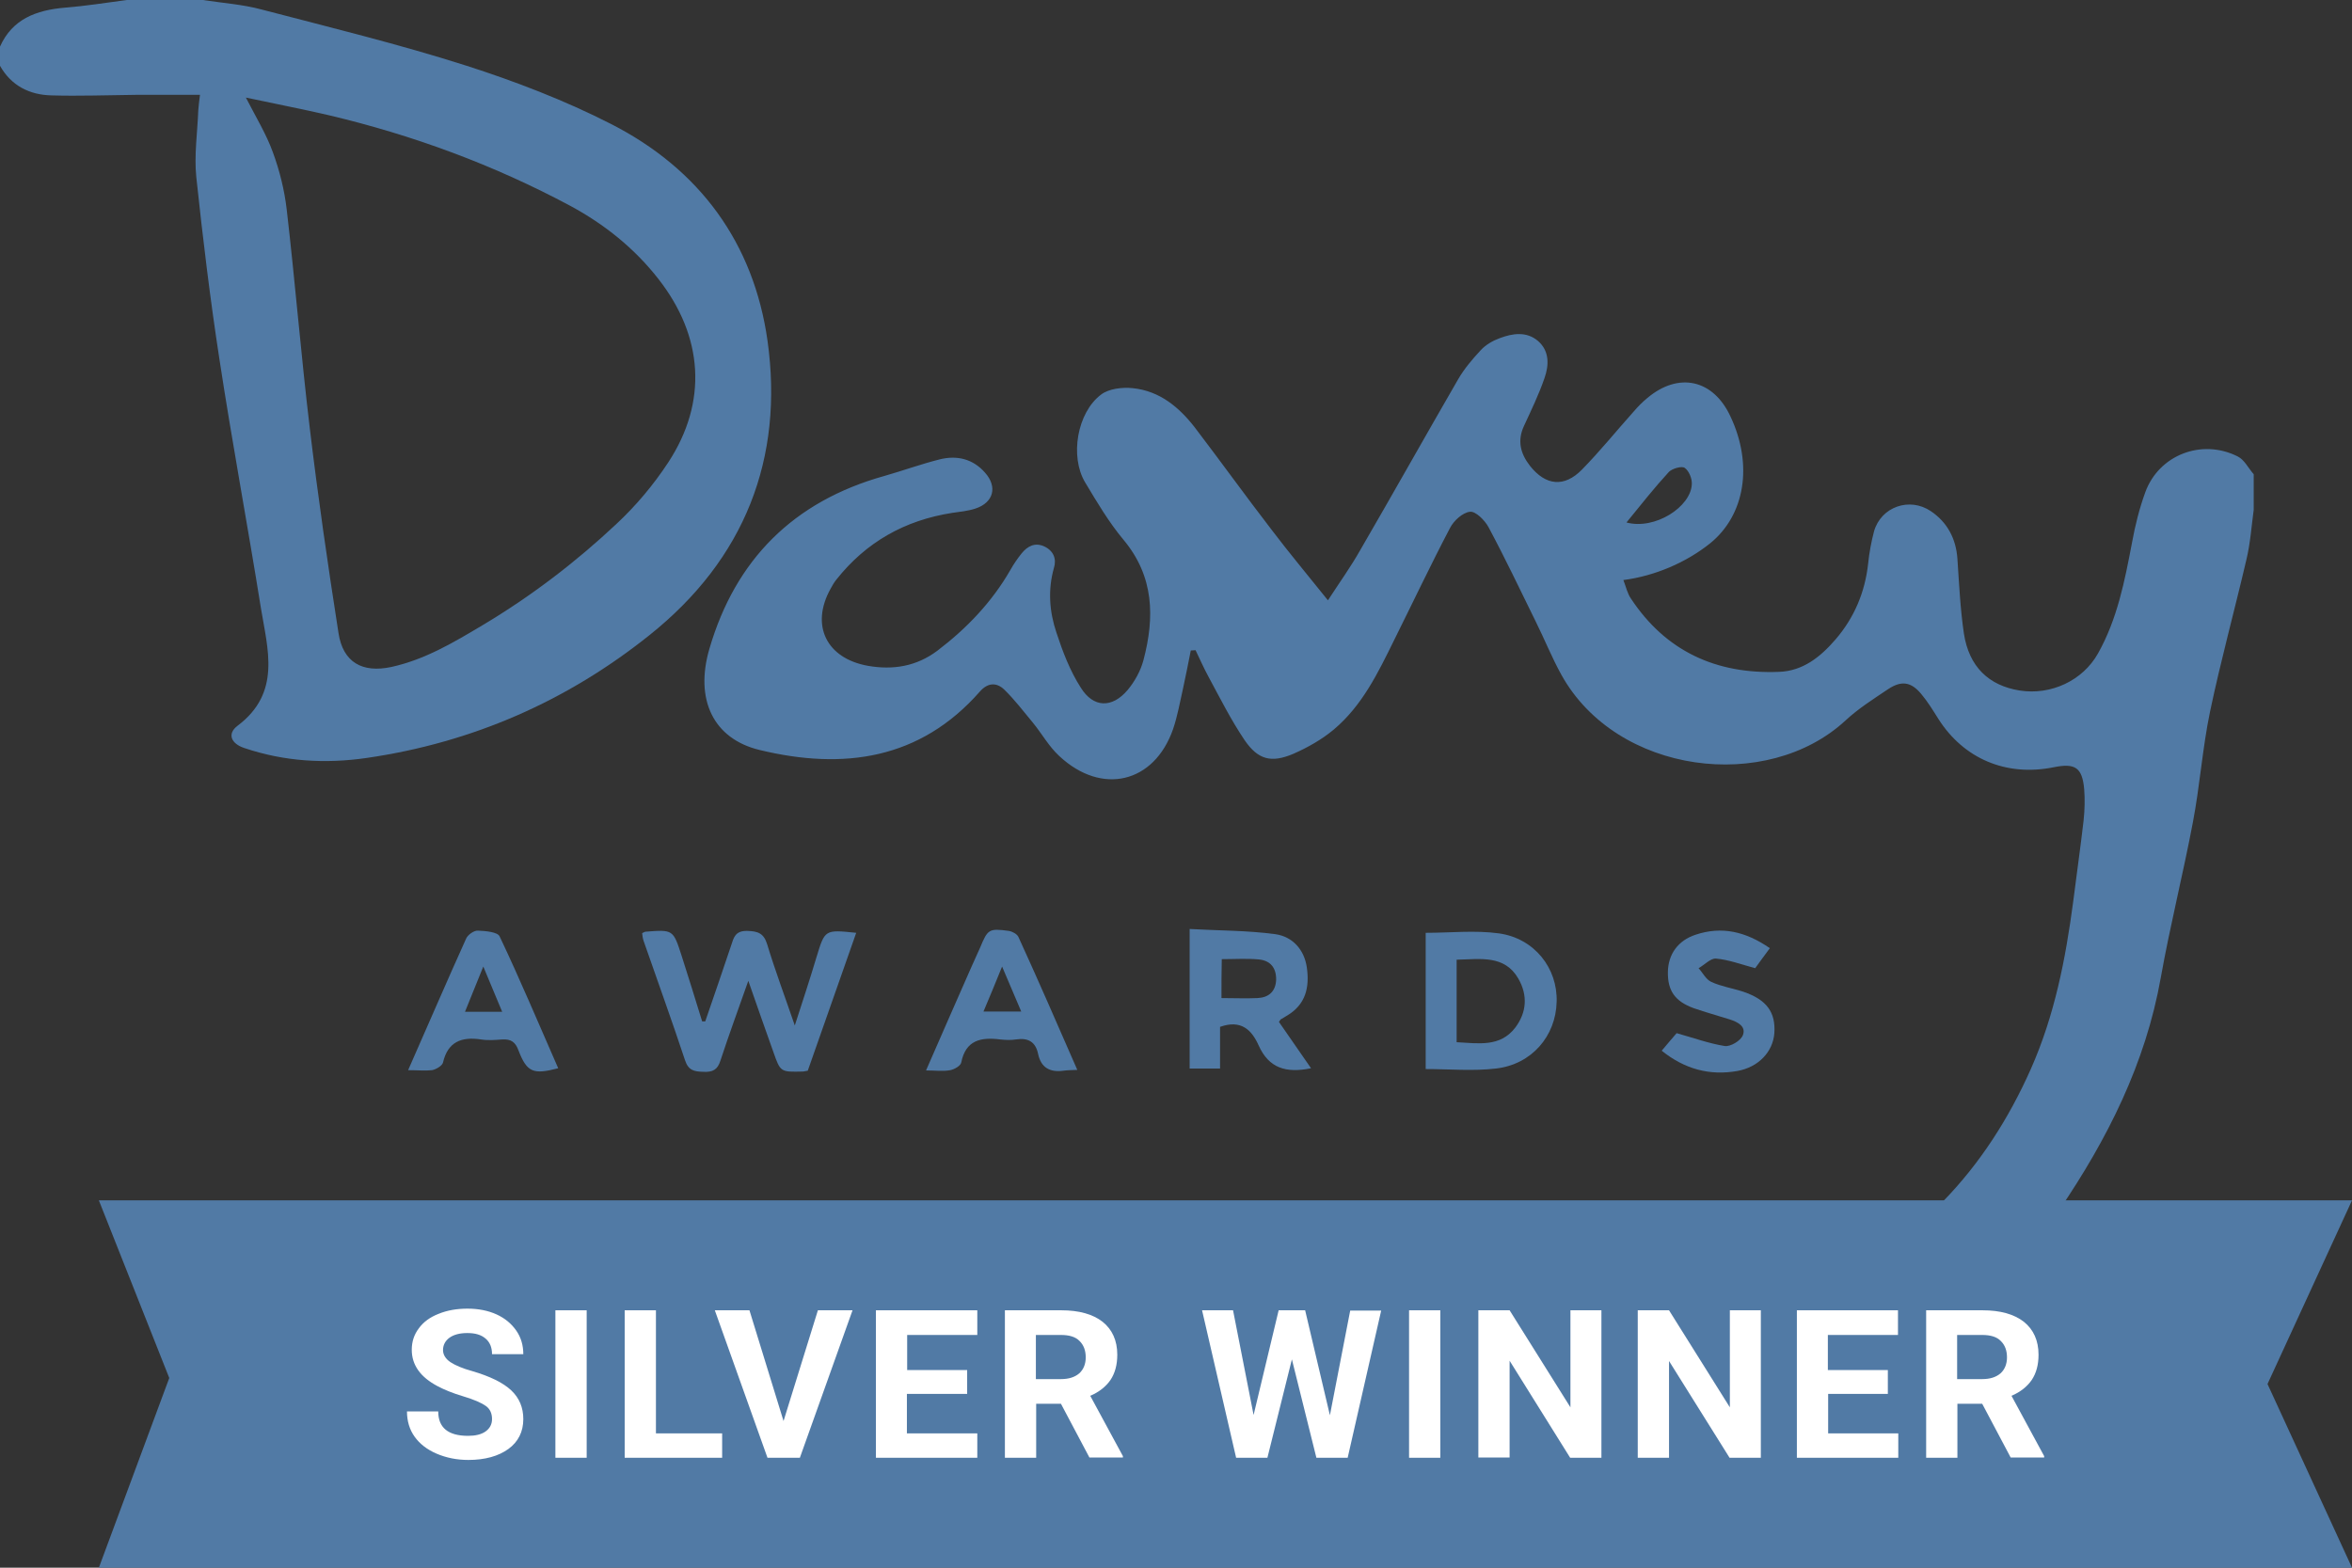 <?xml version="1.0" encoding="UTF-8"?> <svg xmlns="http://www.w3.org/2000/svg" width="87" height="58" viewBox="0 0 87 58" fill="none"><rect x="0" y="0" width="87" height="58" fill="#333333" stroke="none"/><g id="Frame" clip-path="url(#clip0_1868_9232)"><g id="Group"><path id="Vector" d="M87 58H3.657L6.261 50.982L3.657 44.41H87L83.875 51.205L87 58Z" fill="#517AA5"></path><path id="Vector_2" d="M65.841 51.114C65.674 51.033 65.508 50.962 65.341 50.87C64.424 50.404 64.299 49.349 65.143 48.771C65.716 48.376 66.352 48.041 66.998 47.767C70.863 46.104 73.467 43.274 75.124 39.542C75.999 37.565 76.405 35.486 76.686 33.366C76.811 32.362 76.957 31.358 77.072 30.354C77.113 29.968 77.124 29.573 77.093 29.188C77.02 28.397 76.759 28.224 75.967 28.386C74.207 28.741 72.634 28.072 71.696 26.591C71.498 26.277 71.3 25.952 71.061 25.669C70.686 25.222 70.331 25.172 69.842 25.496C69.3 25.861 68.737 26.216 68.269 26.652C65.372 29.34 59.809 28.66 57.757 24.969C57.403 24.33 57.132 23.65 56.809 23.001C56.236 21.835 55.673 20.648 55.059 19.502C54.923 19.249 54.58 18.904 54.371 18.934C54.1 18.965 53.767 19.269 53.631 19.543C52.913 20.912 52.256 22.302 51.569 23.681C50.975 24.888 50.392 26.105 49.329 26.997C48.891 27.362 48.37 27.656 47.839 27.89C47.026 28.234 46.537 28.113 46.037 27.382C45.537 26.642 45.13 25.831 44.703 25.04C44.526 24.715 44.38 24.381 44.224 24.056C44.161 24.056 44.109 24.066 44.047 24.066C43.953 24.543 43.859 25.019 43.755 25.496C43.641 25.993 43.557 26.49 43.391 26.977C42.693 28.975 40.755 29.441 39.182 27.971C38.796 27.616 38.536 27.139 38.203 26.733C37.859 26.317 37.525 25.881 37.14 25.506C36.859 25.242 36.536 25.253 36.244 25.587C34.035 28.102 31.202 28.498 28.097 27.747C26.378 27.332 25.691 25.871 26.243 23.995C27.201 20.719 29.337 18.549 32.723 17.606C33.4 17.413 34.067 17.17 34.754 16.997C35.4 16.835 35.994 16.977 36.442 17.494C36.9 18.012 36.754 18.59 36.088 18.813C35.817 18.904 35.515 18.934 35.223 18.975C33.462 19.249 32.035 20.06 30.941 21.439C30.858 21.541 30.785 21.663 30.722 21.784C29.972 23.133 30.566 24.36 32.108 24.634C33.035 24.796 33.9 24.654 34.671 24.076C35.765 23.245 36.692 22.271 37.369 21.095C37.494 20.872 37.64 20.659 37.796 20.466C38.005 20.212 38.275 20.06 38.619 20.212C38.973 20.375 39.088 20.679 38.984 21.014C38.755 21.825 38.817 22.636 39.078 23.407C39.307 24.107 39.578 24.817 39.974 25.435C40.442 26.196 41.14 26.206 41.713 25.526C41.974 25.212 42.193 24.817 42.297 24.421C42.714 22.839 42.693 21.328 41.557 19.969C41.015 19.32 40.578 18.579 40.14 17.849C39.567 16.896 39.838 15.263 40.734 14.594C41.015 14.381 41.515 14.32 41.901 14.361C42.891 14.462 43.609 15.06 44.193 15.811C45.151 17.068 46.078 18.356 47.047 19.614C47.693 20.466 48.381 21.287 49.12 22.21C49.548 21.551 49.964 20.973 50.308 20.364C51.527 18.265 52.715 16.145 53.934 14.036C54.163 13.64 54.465 13.286 54.777 12.951C54.955 12.758 55.215 12.606 55.465 12.515C55.944 12.332 56.465 12.251 56.892 12.616C57.319 12.991 57.298 13.509 57.132 13.985C56.923 14.594 56.642 15.172 56.371 15.76C56.121 16.298 56.236 16.774 56.59 17.231C57.173 17.971 57.861 18.042 58.517 17.373C59.184 16.693 59.788 15.943 60.424 15.233C60.58 15.05 60.747 14.878 60.934 14.726C62.091 13.752 63.372 14.036 64.008 15.405C64.852 17.19 64.549 19.056 63.258 20.101C62.372 20.811 61.216 21.308 60.049 21.46C60.143 21.703 60.195 21.957 60.33 22.149C61.612 24.086 63.466 24.948 65.8 24.857C66.695 24.827 67.341 24.299 67.894 23.66C68.592 22.849 68.987 21.906 69.102 20.851C69.144 20.445 69.217 20.05 69.321 19.654C69.581 18.752 70.633 18.377 71.425 18.914C72.04 19.33 72.352 19.939 72.404 20.669C72.467 21.591 72.509 22.525 72.644 23.437C72.832 24.665 73.561 25.364 74.707 25.547C75.863 25.729 77.04 25.182 77.603 24.178C78.322 22.9 78.593 21.49 78.864 20.07C78.978 19.442 79.135 18.813 79.353 18.214C79.853 16.835 81.437 16.216 82.77 16.886C83.02 17.008 83.166 17.322 83.364 17.545C83.364 17.981 83.364 18.427 83.364 18.863C83.281 19.482 83.239 20.101 83.093 20.709C82.656 22.585 82.145 24.441 81.749 26.328C81.468 27.677 81.374 29.066 81.114 30.425C80.749 32.352 80.27 34.248 79.926 36.175C79.364 39.339 77.957 42.139 76.165 44.775C74.759 46.854 72.675 48.224 70.602 49.583C69.915 50.029 69.185 50.414 68.446 50.779C68.102 50.952 67.696 51.002 67.31 51.104C66.81 51.114 66.331 51.114 65.841 51.114ZM60.163 19.33C61.216 19.614 62.549 18.752 62.58 17.91C62.591 17.707 62.476 17.423 62.32 17.312C62.216 17.231 61.862 17.332 61.737 17.454C61.205 18.032 60.716 18.651 60.163 19.33Z" fill="#517AA5"></path><path id="Vector_3" d="M7.501 0C8.23 0.112 8.98 0.162 9.689 0.355C12.21 1.014 14.752 1.633 17.231 2.424C19.065 3.012 20.888 3.712 22.596 4.584C25.899 6.268 27.878 9.006 28.389 12.596C29.003 16.967 27.545 20.689 24.024 23.498C20.982 25.932 17.481 27.474 13.564 28.042C12.033 28.265 10.522 28.174 9.043 27.677C8.543 27.514 8.397 27.149 8.782 26.855C10.418 25.628 9.897 24.015 9.647 22.474C9.157 19.411 8.584 16.358 8.116 13.286C7.772 11.054 7.501 8.803 7.261 6.551C7.178 5.74 7.303 4.909 7.334 4.087C7.345 3.925 7.365 3.763 7.397 3.509C6.563 3.509 5.792 3.509 5.011 3.509C3.969 3.519 2.927 3.56 1.896 3.529C1.094 3.509 0.417 3.174 0 2.434C0 2.201 0 1.957 0 1.724C0.458 0.7 1.344 0.375 2.396 0.284C3.167 0.223 3.928 0.101 4.688 0C5.626 0 6.563 0 7.501 0ZM9.095 3.61C9.47 4.341 9.855 4.969 10.095 5.639C10.345 6.318 10.522 7.038 10.605 7.748C10.918 10.446 11.137 13.154 11.46 15.851C11.762 18.377 12.127 20.902 12.522 23.427C12.689 24.502 13.397 24.908 14.481 24.675C15.721 24.401 16.773 23.772 17.846 23.133C19.648 22.058 21.294 20.8 22.805 19.381C23.524 18.711 24.17 17.941 24.711 17.119C26.191 14.868 26.014 12.444 24.357 10.324C23.472 9.188 22.357 8.296 21.096 7.616C18.273 6.105 15.283 5 12.147 4.259C11.147 4.026 10.137 3.834 9.095 3.61Z" fill="#517AA5"></path><path id="Vector_4" d="M26.087 37.788C26.409 36.855 26.732 35.911 27.045 34.978C27.139 34.694 27.191 34.431 27.639 34.441C28.045 34.451 28.253 34.532 28.378 34.938C28.67 35.901 29.024 36.845 29.399 37.94C29.701 37.007 29.962 36.216 30.201 35.415C30.514 34.39 30.504 34.39 31.671 34.512C31.066 36.226 30.472 37.92 29.879 39.613C29.795 39.623 29.743 39.644 29.691 39.644C28.868 39.664 28.868 39.664 28.608 38.924C28.305 38.082 28.014 37.24 27.68 36.287C27.305 37.352 26.962 38.285 26.649 39.238C26.545 39.573 26.368 39.674 26.014 39.654C25.67 39.644 25.461 39.603 25.336 39.218C24.847 37.737 24.315 36.277 23.805 34.806C23.774 34.715 23.763 34.613 23.753 34.522C23.805 34.502 23.836 34.482 23.867 34.471C24.899 34.39 24.899 34.39 25.211 35.354C25.472 36.165 25.722 36.976 25.972 37.788C26.014 37.788 26.055 37.788 26.087 37.788Z" fill="#517AA5"></path><path id="Vector_5" d="M48.495 39.522C47.558 39.715 46.933 39.512 46.558 38.68C46.308 38.122 45.922 37.707 45.13 37.991C45.13 38.477 45.13 38.984 45.13 39.532C44.734 39.532 44.391 39.532 44.005 39.532C44.005 37.859 44.005 36.175 44.005 34.37C45.068 34.431 46.141 34.421 47.183 34.563C47.808 34.654 48.245 35.131 48.339 35.79C48.443 36.52 48.308 37.169 47.589 37.585C47.516 37.626 47.443 37.676 47.37 37.717C47.36 37.727 47.349 37.747 47.308 37.808C47.683 38.346 48.068 38.903 48.495 39.522ZM45.182 36.926C45.651 36.926 46.089 36.946 46.516 36.926C46.933 36.905 47.183 36.682 47.204 36.256C47.214 35.81 46.995 35.536 46.558 35.496C46.12 35.455 45.672 35.486 45.193 35.486C45.182 35.972 45.182 36.419 45.182 36.926Z" fill="#517AA5"></path><path id="Vector_6" d="M52.736 39.552C52.736 37.879 52.736 36.196 52.736 34.512C53.652 34.512 54.559 34.411 55.444 34.532C56.757 34.715 57.621 35.82 57.58 37.068C57.549 38.335 56.653 39.38 55.34 39.532C54.486 39.633 53.621 39.552 52.736 39.552ZM53.881 35.506C53.881 36.54 53.881 37.534 53.881 38.559C54.684 38.599 55.486 38.751 56.048 38.021C56.475 37.453 56.517 36.824 56.163 36.206C55.653 35.323 54.767 35.486 53.881 35.506Z" fill="#517AA5"></path><path id="Vector_7" d="M15.096 39.593C15.835 37.919 16.523 36.317 17.242 34.725C17.304 34.583 17.533 34.421 17.679 34.431C17.96 34.441 18.408 34.481 18.481 34.644C19.242 36.246 19.93 37.889 20.648 39.522C19.721 39.765 19.492 39.674 19.179 38.863C19.065 38.548 18.898 38.437 18.575 38.457C18.315 38.477 18.054 38.498 17.794 38.457C17.064 38.346 16.564 38.548 16.387 39.309C16.356 39.431 16.137 39.562 15.981 39.593C15.731 39.623 15.45 39.593 15.096 39.593ZM18.575 37.433C18.335 36.865 18.138 36.378 17.877 35.759C17.617 36.398 17.419 36.895 17.2 37.433C17.679 37.433 18.085 37.433 18.575 37.433Z" fill="#517AA5"></path><path id="Vector_8" d="M39.849 39.583C39.609 39.593 39.474 39.593 39.338 39.613C38.828 39.684 38.505 39.492 38.4 38.995C38.307 38.548 38.036 38.386 37.577 38.457C37.39 38.487 37.192 38.477 37.004 38.457C36.286 38.366 35.723 38.477 35.556 39.309C35.535 39.431 35.306 39.562 35.15 39.593C34.879 39.644 34.598 39.603 34.254 39.603C34.827 38.295 35.369 37.047 35.921 35.8C36.025 35.556 36.15 35.303 36.254 35.06C36.536 34.38 36.577 34.34 37.317 34.441C37.442 34.461 37.619 34.553 37.671 34.664C38.4 36.256 39.109 37.889 39.849 39.583ZM37.775 37.423C37.546 36.875 37.327 36.378 37.067 35.759C36.817 36.378 36.608 36.885 36.379 37.423C36.869 37.423 37.296 37.423 37.775 37.423Z" fill="#517AA5"></path><path id="Vector_9" d="M65.466 35.08C65.247 35.384 65.049 35.638 64.924 35.82C64.393 35.678 63.945 35.506 63.476 35.465C63.278 35.445 63.049 35.699 62.83 35.82C62.987 35.993 63.101 36.236 63.299 36.327C63.674 36.5 64.091 36.561 64.487 36.692C65.352 36.986 65.685 37.453 65.633 38.224C65.581 38.913 65.049 39.481 64.268 39.623C63.237 39.806 62.309 39.552 61.466 38.873C61.684 38.619 61.882 38.376 62.018 38.224C62.664 38.406 63.226 38.609 63.799 38.7C64.008 38.731 64.383 38.508 64.466 38.305C64.602 37.97 64.268 37.808 63.987 37.717C63.539 37.575 63.091 37.453 62.653 37.301C61.955 37.047 61.684 36.652 61.695 35.962C61.705 35.303 62.07 34.796 62.716 34.583C63.685 34.258 64.57 34.461 65.466 35.08Z" fill="#517AA5"></path><g id="Group_2"><path id="Vector_10" d="M18.2 52.503C18.2 52.29 18.127 52.128 17.971 52.016C17.815 51.905 17.544 51.783 17.137 51.661C16.731 51.54 16.419 51.408 16.189 51.286C15.554 50.952 15.231 50.505 15.231 49.937C15.231 49.643 15.314 49.38 15.491 49.146C15.658 48.913 15.908 48.73 16.221 48.609C16.544 48.477 16.898 48.416 17.294 48.416C17.69 48.416 18.054 48.487 18.367 48.629C18.679 48.771 18.919 48.974 19.096 49.227C19.273 49.481 19.357 49.775 19.357 50.1H18.2C18.2 49.846 18.117 49.653 17.96 49.522C17.794 49.38 17.575 49.319 17.283 49.319C17.002 49.319 16.783 49.38 16.627 49.491C16.471 49.603 16.387 49.765 16.387 49.947C16.387 50.12 16.481 50.272 16.658 50.394C16.846 50.516 17.106 50.627 17.471 50.728C18.127 50.921 18.606 51.154 18.909 51.438C19.211 51.722 19.357 52.077 19.357 52.503C19.357 52.97 19.169 53.345 18.804 53.609C18.44 53.872 17.94 54.014 17.325 54.014C16.898 54.014 16.502 53.933 16.148 53.781C15.794 53.629 15.523 53.416 15.335 53.152C15.148 52.889 15.054 52.574 15.054 52.219H16.21C16.21 52.818 16.575 53.122 17.315 53.122C17.585 53.122 17.804 53.071 17.96 52.96C18.117 52.848 18.2 52.696 18.2 52.503Z" fill="white"></path><path id="Vector_11" d="M21.701 53.933H20.544V48.477H21.701V53.933Z" fill="white"></path><path id="Vector_12" d="M24.263 53.031H26.712V53.933H23.107V48.477H24.263V53.031Z" fill="white"></path><path id="Vector_13" d="M28.983 52.574L30.254 48.477H31.535L29.587 53.933H28.389L26.441 48.477H27.722L28.983 52.574Z" fill="white"></path><path id="Vector_14" d="M35.765 51.57H33.546V53.031H36.15V53.933H32.4V48.477H36.15V49.39H33.556V50.688H35.775V51.57H35.765Z" fill="white"></path><path id="Vector_15" d="M39.244 51.935H38.328V53.933H37.171V48.477H39.255C39.911 48.477 40.422 48.619 40.786 48.903C41.14 49.187 41.328 49.593 41.328 50.12C41.328 50.495 41.245 50.799 41.078 51.053C40.911 51.296 40.661 51.499 40.328 51.641L41.536 53.872V53.923H40.297L39.244 51.935ZM38.317 51.023H39.244C39.536 51.023 39.755 50.952 39.922 50.81C40.078 50.668 40.161 50.465 40.161 50.221C40.161 49.968 40.088 49.765 39.932 49.613C39.786 49.461 39.557 49.39 39.244 49.39H38.317V51.023Z" fill="white"></path><path id="Vector_16" d="M49.193 52.361L49.944 48.487H51.09L49.85 53.933H48.693L47.787 50.292L46.881 53.933H45.724L44.464 48.477H45.61L46.37 52.351L47.297 48.477H48.277L49.193 52.361Z" fill="white"></path><path id="Vector_17" d="M53.277 53.933H52.121V48.477H53.277V53.933Z" fill="white"></path><path id="Vector_18" d="M59.236 53.933H58.08L55.84 50.343V53.923H54.684V48.477H55.84L58.09 52.067V48.477H59.236V53.933Z" fill="white"></path><path id="Vector_19" d="M65.133 53.933H63.976L61.737 50.353V53.933H60.58V48.477H61.737L63.987 52.067V48.477H65.133V53.933Z" fill="white"></path><path id="Vector_20" d="M69.842 51.57H67.623V53.031H70.217V53.933H66.466V48.477H70.206V49.39H67.612V50.688H69.831V51.57H69.842Z" fill="white"></path><path id="Vector_21" d="M73.321 51.935H72.404V53.933H71.248V48.477H73.332C73.988 48.477 74.499 48.619 74.863 48.903C75.217 49.187 75.405 49.593 75.405 50.12C75.405 50.495 75.322 50.799 75.155 51.053C74.988 51.296 74.738 51.499 74.405 51.641L75.613 53.872V53.923H74.374L73.321 51.935ZM72.394 51.023H73.321C73.613 51.023 73.832 50.952 73.999 50.81C74.155 50.668 74.238 50.465 74.238 50.221C74.238 49.968 74.165 49.765 74.009 49.613C73.863 49.461 73.634 49.39 73.321 49.39H72.394V51.023Z" fill="white"></path></g></g></g><defs><clipPath id="clip0_1868_9232"><rect width="87" height="58" fill="white"></rect></clipPath></defs></svg> 